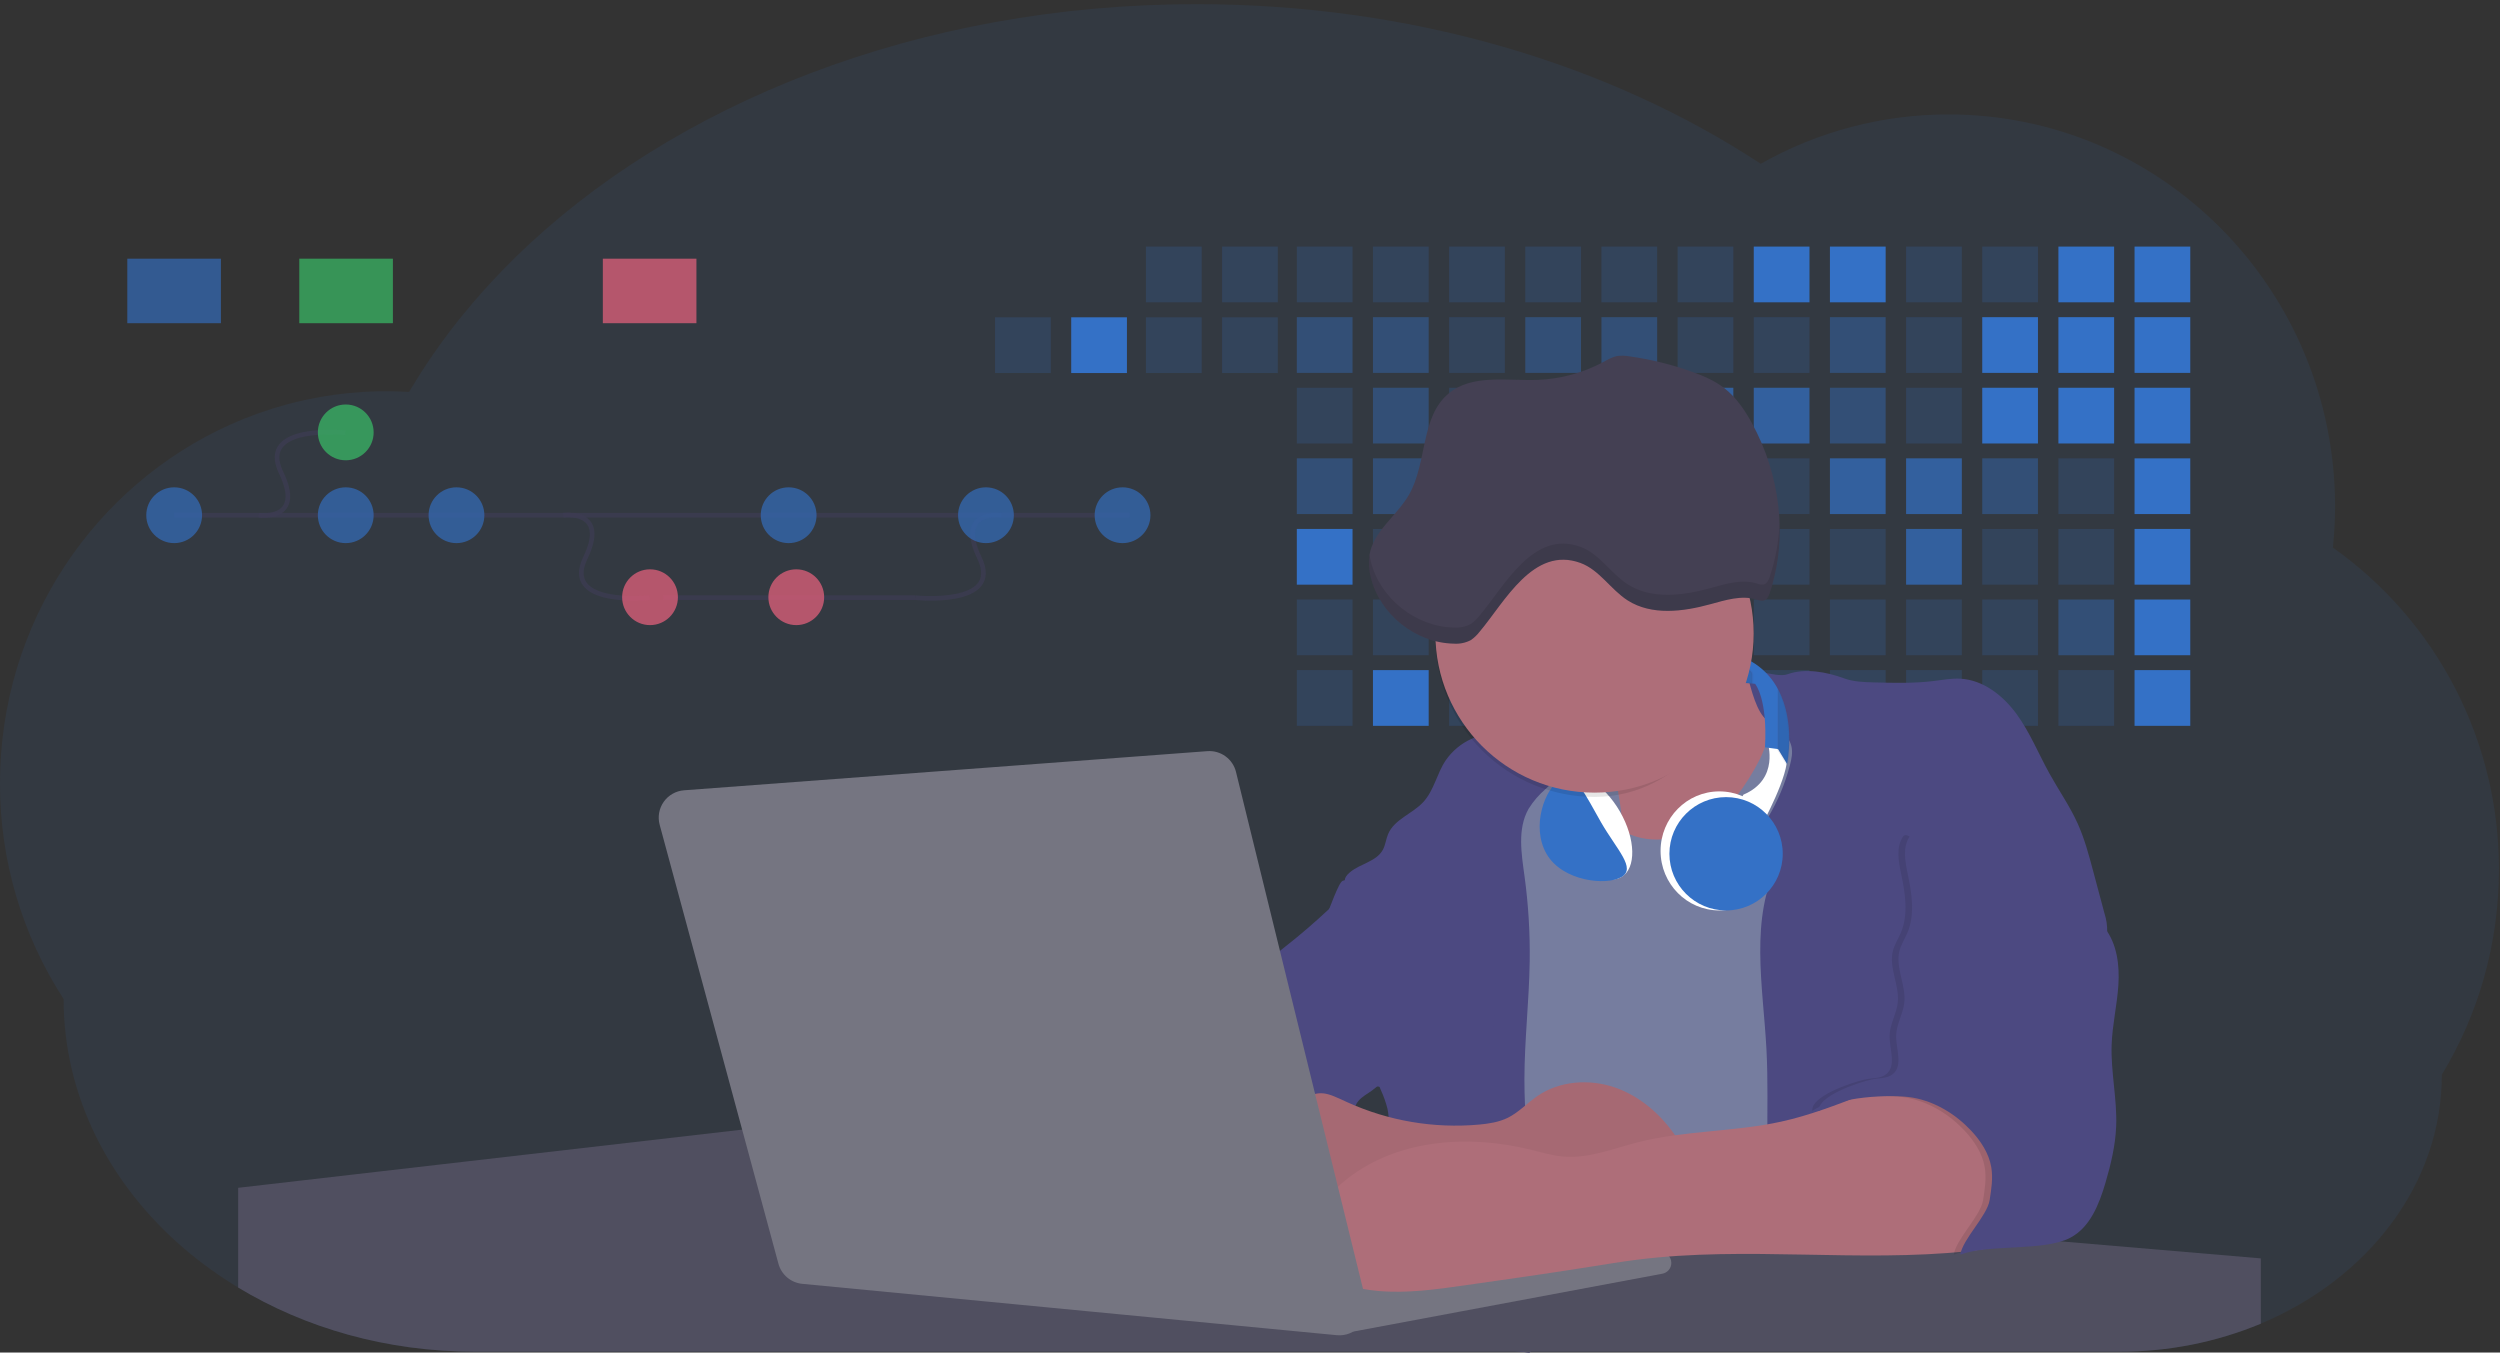 <svg width="573" height="310" viewBox="0 0 573 310" fill="none" xmlns="http://www.w3.org/2000/svg">
<rect x="0" y="0" width="573" height="310" fill="#333333" stroke="none"/>
<g clip-path="url(#clip0)">
<path opacity="0.1" d="M572.749 199.31C572.756 207.706 571.602 216.063 569.32 224.143C567.114 231.932 563.869 239.389 559.672 246.312C559.672 271.395 542.74 293.073 518.163 303.386C507.893 307.653 496.876 309.831 485.756 309.795H108.727C88.576 309.795 69.902 304.358 54.587 295.096C50.204 292.457 46.046 289.461 42.155 286.139C25.133 271.51 14.579 251.293 14.579 228.964C5.026 214.253 -0.04 197.08 0 179.539C0 142.811 21.724 111.23 52.844 97.287C56.977 95.436 61.247 93.91 65.616 92.721C67.161 92.3 68.724 91.923 70.302 91.589C74.511 90.693 78.779 90.108 83.074 89.837C84.626 89.74 86.186 89.685 87.755 89.672H88.616C90.348 89.672 92.066 89.732 93.773 89.832L94.334 88.881C95.021 87.733 95.725 86.596 96.446 85.471C97.748 83.422 99.113 81.403 100.542 79.413C102.037 77.314 103.597 75.248 105.223 73.215L105.638 72.715C106.56 71.567 107.501 70.432 108.462 69.31C111.466 65.809 114.637 62.413 117.975 59.122C154.077 23.736 210.636 0.956 274.219 0.956C323.694 0.956 368.918 14.749 403.558 37.539C416.681 30.112 431.506 26.215 446.584 26.229C495.518 26.229 535.2 66.466 535.2 116.101C535.193 119.242 535.026 122.38 534.7 125.504C546.495 133.854 556.11 144.918 562.732 157.763C569.354 170.609 572.79 184.858 572.749 199.31Z" fill="#3471C6"/>
<path opacity="0.2" d="M310 56.518H297.229V69.29H310V56.518Z" fill="#3471C6"/>
<g opacity="0.8">
<path opacity="0.8" d="M39.92 118.089H258.906" stroke="#3F3D56" stroke-width="1.051" stroke-miterlimit="10"/>
<path opacity="0.8" d="M59.374 118.086C59.374 118.086 69.846 119.54 64.422 108.304C58.999 97.069 79.137 99.195 79.137 99.195" stroke="#3F3D56" stroke-width="1.051" stroke-miterlimit="10"/>
<path opacity="0.8" d="M129.116 118.086C129.116 118.086 139.588 116.635 134.165 127.871C128.741 139.106 148.879 136.98 148.879 136.98" stroke="#3F3D56" stroke-width="1.051" stroke-miterlimit="10"/>
<path opacity="0.8" d="M229.536 118.086C229.536 118.086 219.061 116.635 224.488 127.871C229.915 139.106 209.773 136.98 209.773 136.98" stroke="#3F3D56" stroke-width="1.051" stroke-miterlimit="10"/>
<path opacity="0.8" d="M209.773 136.976H151.991" stroke="#3F3D56" stroke-width="1.051" stroke-miterlimit="10"/>
<path opacity="0.8" d="M39.919 124.483C43.45 124.483 46.313 121.621 46.313 118.09C46.313 114.558 43.45 111.696 39.919 111.696C36.388 111.696 33.525 114.558 33.525 118.09C33.525 121.621 36.388 124.483 39.919 124.483Z" fill="#3471C6"/>
<path opacity="0.8" d="M79.245 105.498C82.776 105.498 85.639 102.635 85.639 99.104C85.639 95.573 82.776 92.71 79.245 92.71C75.714 92.71 72.852 95.573 72.852 99.104C72.852 102.635 75.714 105.498 79.245 105.498Z" fill="#3ACC6C"/>
<path opacity="0.8" d="M79.245 124.483C82.776 124.483 85.639 121.621 85.639 118.09C85.639 114.558 82.776 111.696 79.245 111.696C75.714 111.696 72.852 114.558 72.852 118.09C72.852 121.621 75.714 124.483 79.245 124.483Z" fill="#3471C6"/>
<path opacity="0.8" d="M104.624 124.483C108.155 124.483 111.018 121.621 111.018 118.09C111.018 114.558 108.155 111.696 104.624 111.696C101.093 111.696 98.231 114.558 98.231 118.09C98.231 121.621 101.093 124.483 104.624 124.483Z" fill="#3471C6"/>
<path opacity="0.8" d="M148.985 143.276C152.516 143.276 155.378 140.413 155.378 136.882C155.378 133.351 152.516 130.488 148.985 130.488C145.453 130.488 142.591 133.351 142.591 136.882C142.591 140.413 145.453 143.276 148.985 143.276Z" fill="#FF6584"/>
<path opacity="0.8" d="M182.505 143.276C186.036 143.276 188.899 140.413 188.899 136.882C188.899 133.351 186.036 130.488 182.505 130.488C178.974 130.488 176.111 133.351 176.111 136.882C176.111 140.413 178.974 143.276 182.505 143.276Z" fill="#FF6584"/>
<path opacity="0.8" d="M180.758 124.483C184.289 124.483 187.152 121.621 187.152 118.09C187.152 114.558 184.289 111.696 180.758 111.696C177.227 111.696 174.364 114.558 174.364 118.09C174.364 121.621 177.227 124.483 180.758 124.483Z" fill="#3471C6"/>
<path opacity="0.8" d="M257.287 124.483C260.819 124.483 263.681 121.621 263.681 118.09C263.681 114.558 260.819 111.696 257.287 111.696C253.756 111.696 250.894 114.558 250.894 118.09C250.894 121.621 253.756 124.483 257.287 124.483Z" fill="#3471C6"/>
<path opacity="0.8" d="M225.981 124.483C229.512 124.483 232.374 121.621 232.374 118.09C232.374 114.558 229.512 111.696 225.981 111.696C222.45 111.696 219.587 114.558 219.587 118.09C219.587 121.621 222.45 124.483 225.981 124.483Z" fill="#3471C6"/>
<path opacity="0.8" d="M50.629 59.291H29.178V74.076H50.629V59.291Z" fill="#3471C6"/>
<path opacity="0.8" d="M90.05 59.291H68.599V74.076H90.05V59.291Z" fill="#3ACC6C"/>
<path opacity="0.8" d="M159.622 59.291H138.17V74.076H159.622V59.291Z" fill="#FF6584"/>
</g>
<path opacity="0.2" d="M327.453 56.518H314.682V69.29H327.453V56.518Z" fill="#3471C6"/>
<path opacity="0.2" d="M275.419 56.518H262.647V69.29H275.419V56.518Z" fill="#3471C6"/>
<path opacity="0.2" d="M292.872 56.518H280.101V69.29H292.872V56.518Z" fill="#3471C6"/>
<path opacity="0.2" d="M275.419 72.728H262.647V85.5H275.419V72.728Z" fill="#3471C6"/>
<path opacity="0.2" d="M292.872 72.728H280.101V85.5H292.872V72.728Z" fill="#3471C6"/>
<path opacity="0.2" d="M240.838 72.728H228.066V85.5H240.838V72.728Z" fill="#3471C6"/>
<path d="M258.291 72.728H245.52V85.5H258.291V72.728Z" fill="#3471C6"/>
<path opacity="0.2" d="M344.911 56.518H332.14V69.29H344.911V56.518Z" fill="#3471C6"/>
<path opacity="0.2" d="M362.369 56.518H349.598V69.29H362.369V56.518Z" fill="#3471C6"/>
<path opacity="0.2" d="M379.822 56.518H367.051V69.29H379.822V56.518Z" fill="#3471C6"/>
<path opacity="0.2" d="M397.28 56.518H384.508V69.29H397.28V56.518Z" fill="#3471C6"/>
<path d="M414.733 56.518H401.961V69.29H414.733V56.518Z" fill="#3471C6"/>
<path d="M432.191 56.518H419.419V69.29H432.191V56.518Z" fill="#3471C6"/>
<path opacity="0.2" d="M449.648 56.518H436.876V69.29H449.648V56.518Z" fill="#3471C6"/>
<path opacity="0.2" d="M467.101 56.518H454.329V69.29H467.101V56.518Z" fill="#3471C6"/>
<path d="M484.559 56.518H471.787V69.29H484.559V56.518Z" fill="#3471C6"/>
<path d="M502.012 56.518H489.24V69.29H502.012V56.518Z" fill="#3471C6"/>
<path opacity="0.4" d="M310 72.694H297.229V85.466H310V72.694Z" fill="#3471C6"/>
<path opacity="0.4" d="M327.453 72.694H314.682V85.466H327.453V72.694Z" fill="#3471C6"/>
<path opacity="0.2" d="M344.911 72.694H332.14V85.466H344.911V72.694Z" fill="#3471C6"/>
<path opacity="0.4" d="M362.369 72.694H349.598V85.466H362.369V72.694Z" fill="#3471C6"/>
<path opacity="0.4" d="M379.822 72.694H367.051V85.466H379.822V72.694Z" fill="#3471C6"/>
<path opacity="0.2" d="M397.28 72.694H384.508V85.466H397.28V72.694Z" fill="#3471C6"/>
<path opacity="0.2" d="M414.733 72.694H401.961V85.466H414.733V72.694Z" fill="#3471C6"/>
<path opacity="0.4" d="M432.191 72.694H419.419V85.466H432.191V72.694Z" fill="#3471C6"/>
<path opacity="0.2" d="M449.648 72.694H436.876V85.466H449.648V72.694Z" fill="#3471C6"/>
<path d="M467.101 72.694H454.329V85.466H467.101V72.694Z" fill="#3471C6"/>
<path d="M484.559 72.694H471.787V85.466H484.559V72.694Z" fill="#3471C6"/>
<path d="M502.012 72.694H489.24V85.466H502.012V72.694Z" fill="#3471C6"/>
<path opacity="0.2" d="M310 88.876H297.229V101.647H310V88.876Z" fill="#3471C6"/>
<path opacity="0.4" d="M327.453 88.876H314.682V101.647H327.453V88.876Z" fill="#3471C6"/>
<path opacity="0.2" d="M344.911 88.876H332.14V101.647H344.911V88.876Z" fill="#3471C6"/>
<path d="M362.369 88.876H349.598V101.647H362.369V88.876Z" fill="#3471C6"/>
<path opacity="0.2" d="M379.822 88.876H367.051V101.647H379.822V88.876Z" fill="#3471C6"/>
<path opacity="0.7" d="M397.28 88.876H384.508V101.647H397.28V88.876Z" fill="#3471C6"/>
<path opacity="0.7" d="M414.733 88.876H401.961V101.647H414.733V88.876Z" fill="#3471C6"/>
<path opacity="0.4" d="M432.191 88.876H419.419V101.647H432.191V88.876Z" fill="#3471C6"/>
<path opacity="0.2" d="M449.648 88.876H436.876V101.647H449.648V88.876Z" fill="#3471C6"/>
<path d="M467.101 88.876H454.329V101.647H467.101V88.876Z" fill="#3471C6"/>
<path d="M484.559 88.876H471.787V101.647H484.559V88.876Z" fill="#3471C6"/>
<path d="M502.012 88.876H489.24V101.647H502.012V88.876Z" fill="#3471C6"/>
<path opacity="0.4" d="M310 105.052H297.229V117.823H310V105.052Z" fill="#3471C6"/>
<path opacity="0.4" d="M327.453 105.052H314.682V117.823H327.453V105.052Z" fill="#3471C6"/>
<path opacity="0.4" d="M344.911 105.052H332.14V117.823H344.911V105.052Z" fill="#3471C6"/>
<path opacity="0.2" d="M362.369 105.052H349.598V117.823H362.369V105.052Z" fill="#3471C6"/>
<path opacity="0.2" d="M379.822 105.052H367.051V117.823H379.822V105.052Z" fill="#3471C6"/>
<path opacity="0.2" d="M397.28 105.052H384.508V117.823H397.28V105.052Z" fill="#3471C6"/>
<path opacity="0.2" d="M414.733 105.052H401.961V117.823H414.733V105.052Z" fill="#3471C6"/>
<path opacity="0.7" d="M432.191 105.052H419.419V117.823H432.191V105.052Z" fill="#3471C6"/>
<path opacity="0.7" d="M449.648 105.052H436.876V117.823H449.648V105.052Z" fill="#3471C6"/>
<path opacity="0.4" d="M467.101 105.052H454.329V117.823H467.101V105.052Z" fill="#3471C6"/>
<path opacity="0.2" d="M484.559 105.052H471.787V117.823H484.559V105.052Z" fill="#3471C6"/>
<path d="M502.012 105.052H489.24V117.823H502.012V105.052Z" fill="#3471C6"/>
<path d="M310 121.233H297.229V134.005H310V121.233Z" fill="#3471C6"/>
<path opacity="0.2" d="M327.453 121.233H314.682V134.005H327.453V121.233Z" fill="#3471C6"/>
<path d="M344.911 121.233H332.14V134.005H344.911V121.233Z" fill="#3471C6"/>
<path opacity="0.2" d="M362.369 121.233H349.598V134.005H362.369V121.233Z" fill="#3471C6"/>
<path opacity="0.2" d="M379.822 121.233H367.051V134.005H379.822V121.233Z" fill="#3471C6"/>
<path opacity="0.2" d="M397.28 121.233H384.508V134.005H397.28V121.233Z" fill="#3471C6"/>
<path opacity="0.2" d="M414.733 121.233H401.961V134.005H414.733V121.233Z" fill="#3471C6"/>
<path opacity="0.2" d="M432.191 121.233H419.419V134.005H432.191V121.233Z" fill="#3471C6"/>
<path opacity="0.7" d="M449.648 121.233H436.876V134.005H449.648V121.233Z" fill="#3471C6"/>
<path opacity="0.2" d="M467.101 121.233H454.329V134.005H467.101V121.233Z" fill="#3471C6"/>
<path opacity="0.2" d="M484.559 121.233H471.787V134.005H484.559V121.233Z" fill="#3471C6"/>
<path d="M502.012 121.233H489.24V134.005H502.012V121.233Z" fill="#3471C6"/>
<path opacity="0.2" d="M310 137.409H297.229V150.181H310V137.409Z" fill="#3471C6"/>
<path opacity="0.2" d="M327.453 137.409H314.682V150.181H327.453V137.409Z" fill="#3471C6"/>
<path opacity="0.2" d="M344.911 137.409H332.14V150.181H344.911V137.409Z" fill="#3471C6"/>
<path opacity="0.2" d="M362.369 137.409H349.598V150.181H362.369V137.409Z" fill="#3471C6"/>
<path opacity="0.2" d="M379.822 137.409H367.051V150.181H379.822V137.409Z" fill="#3471C6"/>
<path opacity="0.2" d="M397.28 137.409H384.508V150.181H397.28V137.409Z" fill="#3471C6"/>
<path opacity="0.2" d="M414.733 137.409H401.961V150.181H414.733V137.409Z" fill="#3471C6"/>
<path opacity="0.2" d="M432.191 137.409H419.419V150.181H432.191V137.409Z" fill="#3471C6"/>
<path opacity="0.2" d="M449.648 137.409H436.876V150.181H449.648V137.409Z" fill="#3471C6"/>
<path opacity="0.2" d="M467.101 137.409H454.329V150.181H467.101V137.409Z" fill="#3471C6"/>
<path opacity="0.4" d="M484.559 137.409H471.787V150.181H484.559V137.409Z" fill="#3471C6"/>
<path d="M502.012 137.409H489.24V150.181H502.012V137.409Z" fill="#3471C6"/>
<path opacity="0.2" d="M310 153.59H297.229V166.362H310V153.59Z" fill="#3471C6"/>
<path d="M327.453 153.59H314.682V166.362H327.453V153.59Z" fill="#3471C6"/>
<path opacity="0.2" d="M344.911 153.59H332.14V166.362H344.911V153.59Z" fill="#3471C6"/>
<path opacity="0.2" d="M362.369 153.59H349.598V166.362H362.369V153.59Z" fill="#3471C6"/>
<path opacity="0.2" d="M379.822 153.59H367.051V166.362H379.822V153.59Z" fill="#3471C6"/>
<path opacity="0.2" d="M397.28 153.59H384.508V166.362H397.28V153.59Z" fill="#3471C6"/>
<path opacity="0.2" d="M414.733 153.59H401.961V166.362H414.733V153.59Z" fill="#3471C6"/>
<path opacity="0.2" d="M432.191 153.59H419.419V166.362H432.191V153.59Z" fill="#3471C6"/>
<path opacity="0.2" d="M449.648 153.59H436.876V166.362H449.648V153.59Z" fill="#3471C6"/>
<path opacity="0.2" d="M467.101 153.59H454.329V166.362H467.101V153.59Z" fill="#3471C6"/>
<path opacity="0.2" d="M484.559 153.59H471.787V166.362H484.559V153.59Z" fill="#3471C6"/>
<path d="M502.012 153.59H489.24V166.362H502.012V153.59Z" fill="#3471C6"/>
<path d="M367.741 200.577C377.383 200.577 385.199 192.761 385.199 183.119C385.199 173.477 377.383 165.661 367.741 165.661C358.099 165.661 350.283 173.477 350.283 183.119C350.283 192.761 358.099 200.577 367.741 200.577Z" fill="#767D9F"/>
<path d="M366.835 160.91C368.577 168.513 370.056 176.173 371.271 183.89C371.636 186.183 371.962 188.601 371.131 190.769C370.435 192.576 369.018 193.988 367.906 195.57C366.795 197.152 365.954 199.18 366.63 200.992C367.306 202.805 369.278 203.796 371.161 204.307C376.548 205.759 382.29 204.702 387.652 203.13C390.08 202.505 392.408 201.541 394.566 200.266C396.839 198.825 398.702 196.822 400.414 194.759C408.229 185.282 413.346 173.907 418.162 162.602C415.067 162.884 411.95 162.425 409.068 161.264C406.185 160.102 403.62 158.272 401.585 155.923C399.613 153.605 398.166 150.376 399.277 147.542C396.018 149.33 392.148 149.45 388.638 150.672C386.462 151.503 384.367 152.534 382.38 153.751C379.984 155.136 377.601 156.548 375.231 157.986C372.522 159.618 369.984 161.07 366.835 160.91Z" fill="#AE6E79"/>
<path d="M403.348 174.017C400.289 179.97 396.309 185.692 390.626 189.237C384.944 192.781 377.294 193.743 371.601 190.238C368.798 188.526 366.675 185.922 364.227 183.73C361.779 181.537 358.72 179.659 355.43 179.945C351.806 180.26 348.967 183.089 346.539 185.797C342.854 189.913 339.294 194.203 336.686 199.075C331.679 208.437 330.493 219.381 330.713 229.995C330.933 240.609 332.47 251.168 332.505 261.782C332.555 274.839 330.342 287.791 328.104 300.653C348.681 298.119 369.283 303.656 389.905 305.754C403.103 307.111 416.4 307.081 429.667 307.046C432 307.046 434.484 306.986 436.426 305.694C437.614 304.828 438.574 303.687 439.225 302.37C441.057 298.99 441.793 295.135 442.304 291.325C443.601 281.703 443.641 271.96 443.676 262.247C443.766 238.717 443.851 215.101 440.862 191.755C440.126 186.013 439.185 180.24 436.982 174.868C434.779 169.496 431.184 164.555 426.158 161.676C422.929 159.823 415.444 156.599 411.639 158.467C407.368 160.549 405.396 170.032 403.348 174.017Z" fill="#767D9F"/>
<path d="M404.869 240.464C404.093 225.945 400.934 210.45 407.657 197.563C409.31 194.399 403.382 190.449 405.214 187.385C407.45 183.649 409.146 179.615 410.251 175.404C410.631 173.957 410.937 172.425 410.576 170.973C409.91 168.325 407.292 166.748 405.069 165.135C402.616 163.353 401.354 157.921 400.563 154.982C399.772 152.043 406.856 155.583 409.705 154.537C413.66 153.09 418.687 154.001 422.632 155.468C424.835 156.279 427.228 156.349 429.576 156.409C434.137 156.529 438.713 156.644 443.239 156.084C445.272 155.828 447.309 155.443 449.352 155.558C454.564 155.853 459.095 159.418 462.179 163.633C465.263 167.849 467.225 172.76 469.754 177.326C471.861 181.131 474.375 184.726 476.172 188.686C477.764 192.191 478.77 195.956 479.767 199.701L482.335 209.308C482.784 210.683 482.998 212.123 482.966 213.569C482.836 215.106 482.155 216.538 481.464 217.904C478.851 222.97 475.719 227.751 472.117 232.168C466.715 238.792 460.156 244.765 456.947 252.695C455.695 255.784 454.999 259.068 454.364 262.343C451.8 275.438 449.978 288.668 448.906 301.969C443.056 299.262 436.924 297.212 430.622 295.856C427.481 295.184 424.306 294.683 421.11 294.354C418.311 294.064 414.702 294.615 412.038 293.854C407.582 292.587 407.092 285.052 406.416 281.107C405.334 274.824 405.119 268.431 405.079 262.082C405.029 254.863 405.254 247.658 404.869 240.464Z" fill="#4C4981"/>
<path d="M307.016 213.313C309.124 225.329 311.447 237.38 316.028 248.67C315.913 248.78 315.797 248.88 315.682 248.98C315.277 249.325 314.856 249.651 314.416 249.981C313.389 250.702 312.263 251.313 311.412 252.254C311.089 252.614 310.835 253.03 310.661 253.481C310.503 253.833 310.422 254.214 310.422 254.6C310.422 254.985 310.503 255.367 310.661 255.719C308.273 256.775 305.499 256.45 302.82 256.35C300.512 256.264 298.274 256.35 296.422 257.616C293.849 259.389 293.073 262.793 292.657 265.887C292.504 267.015 292.372 268.145 292.262 269.277C292.155 270.328 292.068 271.383 292.001 272.441C291.774 275.941 291.743 279.451 291.906 282.954C291.933 283.595 291.968 284.236 292.011 284.877C283.831 284.682 276.376 280.416 269.322 276.271C267.71 275.324 266.047 274.328 265.001 272.766C264.037 271.232 263.629 269.413 263.844 267.614C263.844 267.359 263.889 267.114 263.925 266.853C264.149 265.368 264.533 263.911 265.071 262.508C267.278 256.532 270.531 250.997 274.679 246.161C276.471 244.069 278.489 242.021 279.325 239.392C279.69 238.246 279.825 237.029 280.196 235.888C281.858 230.941 287.856 228.603 289.909 223.802C290.409 222.656 290.64 221.399 291.26 220.297C291.819 219.382 292.54 218.576 293.388 217.919C293.754 217.614 294.134 217.319 294.51 217.023C298.028 214.266 301.417 211.354 304.678 208.287C305.285 207.716 305.886 207.139 306.48 206.554C306.401 208.82 306.581 211.088 307.016 213.313Z" fill="#4C4981"/>
<path d="M357.468 177.777C356.747 178.538 355.966 179.254 355.2 179.965L354.994 180.15L354.183 180.901C352.711 182.171 351.437 183.655 350.403 185.302L350.318 185.442C347.765 190.013 348.711 195.64 349.422 200.832C350.304 207.302 350.7 213.829 350.609 220.358C350.478 229.369 349.417 238.321 349.397 247.323C349.397 249.366 349.442 251.403 349.532 253.446C349.677 256.765 349.928 260.08 350.228 263.394C350.553 267.029 350.944 270.658 351.309 274.288C351.6 277.097 351.875 279.9 352.105 282.704C352.221 284.156 352.331 285.603 352.421 287.055C352.526 288.757 352.611 290.464 352.661 292.166C352.696 293.248 352.716 294.324 352.716 295.406C352.716 296.022 352.716 296.632 352.716 297.243C352.716 298.415 352.685 299.583 352.621 300.748C352.554 302.246 352.453 303.748 352.316 305.254C352.161 306.891 351.885 308.678 350.734 309.83C350.664 309.9 350.588 309.965 350.513 310.03L348.891 309.83C337.709 308.491 326.42 308.29 315.197 309.229C315.443 307.537 315.668 305.849 315.888 304.152C315.988 303.351 316.088 302.545 316.183 301.739C316.294 300.818 316.399 299.897 316.499 298.975C316.614 297.974 316.719 296.973 316.819 295.971C317.08 293.391 317.308 290.81 317.505 288.226C317.796 284.458 318.016 280.683 318.166 276.902C318.24 275.096 318.296 273.288 318.336 271.479C318.393 269.237 318.42 266.992 318.416 264.746C318.416 262.563 318.398 260.377 318.361 258.187C318.361 257.466 318.331 256.745 318.271 256.029C318.228 255.385 318.139 254.744 318.006 254.112C317.634 252.654 317.131 251.233 316.504 249.866C316.394 249.606 316.289 249.366 316.183 249.09C316.123 248.955 316.068 248.815 316.013 248.68C318.897 246.111 320.95 242.672 322.922 239.287C326.122 233.835 329.396 228.143 329.931 221.845C330.467 215.546 327.338 208.472 321.32 206.55C319.683 206.049 317.951 205.909 316.264 205.613C314.672 205.333 311.352 204.697 309.51 203.556C308.508 204.584 307.507 205.593 306.506 206.585C306.567 205.072 306.936 203.588 307.592 202.224L308.303 202.259C308.245 202.099 308.218 201.929 308.223 201.758C308.223 201.223 308.594 200.617 309.385 199.946C311.743 197.943 315.453 197.498 316.939 194.789C317.56 193.663 317.665 192.321 318.166 191.139C319.603 187.77 323.728 186.528 326.212 183.835C328.695 181.141 329.316 177.326 331.323 174.322C332.823 172.129 334.903 170.395 337.331 169.316C337.531 169.221 337.737 169.126 337.942 169.04C342.097 167.263 347.034 166.858 351.339 166.868C353.012 166.868 357.347 166.918 359.47 167.764C359.814 167.887 360.13 168.079 360.396 168.33C362.659 170.793 359.14 175.995 357.468 177.777Z" fill="#4C4981"/>
<path d="M307.763 201.873C311.631 200.709 315.691 200.325 319.708 200.744C323.725 201.162 327.619 202.375 331.164 204.312C334.768 206.314 338.003 209.108 339.985 212.713C342.964 218.12 342.834 224.638 342.624 230.811C342.519 233.9 342.383 237.1 341.022 239.873C339.445 243.082 336.471 245.285 333.437 247.088C331.536 248.3 329.454 249.201 327.269 249.756C323.904 250.487 320.41 249.866 317.02 249.255C313.335 248.575 309.38 247.753 306.822 245.01C305.32 243.418 304.499 241.35 303.688 239.327C302.523 236.407 301.355 233.49 300.183 230.576C298.156 225.514 297.47 221.304 300.148 216.372C301.365 214.124 302.852 212.022 304.053 209.759C304.654 208.607 306.807 202.169 307.763 201.873Z" fill="#4C4981"/>
<path d="M518.177 288.422V303.391C507.907 307.658 496.891 309.836 485.77 309.8H350.748C350.678 309.87 350.603 309.935 350.528 310L348.906 309.8H108.727C88.575 309.8 69.901 304.363 54.586 295.1V272.246L170.097 258.913H170.187L237.455 264.611L254.863 266.113L263.905 266.879L282.619 268.466L292.247 269.282L306.265 270.473L308.238 270.638L318.341 271.495L332.049 272.621L351.324 274.253L383.456 276.982L406.061 278.899L443.179 282.048L450.238 282.644L450.999 282.709L451.66 282.764L460.983 283.555L471.216 284.426L472.402 284.527L518.177 288.422Z" fill="#504F60"/>
<path d="M382.501 287.871L237.741 263.164L232.129 291.546L298.486 299.491L318.917 302.049L375.121 290.98L382.501 287.871Z" fill="#757581"/>
<path d="M307.567 300.627L380.092 286.995C380.455 286.925 380.829 286.937 381.187 287.029C381.544 287.121 381.877 287.291 382.162 287.527C382.446 287.763 382.674 288.059 382.831 288.394C382.987 288.728 383.068 289.093 383.066 289.463C383.068 290.049 382.864 290.617 382.489 291.068C382.115 291.519 381.595 291.824 381.018 291.931L310.191 305.193L307.567 300.627Z" fill="#757581"/>
<path d="M339.029 257.756C341.287 257.546 343.575 257.191 345.607 256.189C348.111 254.943 350.058 252.795 352.376 251.213C357.473 247.708 364.292 247.238 370.134 249.25C375.977 251.263 380.854 255.574 384.268 260.72C386.536 264.15 388.238 268.526 386.636 272.31C386.086 273.467 385.393 274.551 384.573 275.535L380.398 280.992C379.605 282.139 378.65 283.166 377.564 284.041C376.002 285.177 374.06 285.643 372.147 285.923C367.065 286.664 361.894 286.244 356.772 286.584C347.975 287.17 339.384 290.004 330.568 289.908C325.501 289.853 320.5 288.832 315.548 287.811L293.634 283.305C289.819 282.524 285.509 281.382 283.711 277.923C282.905 276.366 282.755 274.563 282.66 272.811C282.4 267.985 282.66 262.618 286.004 259.138C289.149 255.874 294.12 254.843 297.875 252.429C302.471 249.471 303.988 250.427 308.834 252.65C318.289 256.932 328.692 258.691 339.029 257.756Z" fill="#AE6E79"/>
<path opacity="0.05" d="M339.029 257.756C341.287 257.546 343.575 257.191 345.607 256.189C348.111 254.943 350.058 252.795 352.376 251.213C357.473 247.708 364.292 247.238 370.134 249.25C375.977 251.263 380.854 255.574 384.268 260.72C386.536 264.15 388.238 268.526 386.636 272.31C386.086 273.467 385.393 274.551 384.573 275.535L380.398 280.992C379.605 282.139 378.65 283.166 377.564 284.041C376.002 285.177 374.06 285.643 372.147 285.923C367.065 286.664 361.894 286.244 356.772 286.584C347.975 287.17 339.384 290.004 330.568 289.908C325.501 289.853 320.5 288.832 315.548 287.811L293.634 283.305C289.819 282.524 285.509 281.382 283.711 277.923C282.905 276.366 282.755 274.563 282.66 272.811C282.4 267.985 282.66 262.618 286.004 259.138C289.149 255.874 294.12 254.843 297.875 252.429C302.471 249.471 303.988 250.427 308.834 252.65C318.289 256.932 328.692 258.691 339.029 257.756Z" fill="black"/>
<path d="M427.029 250.892C420.881 253.27 414.698 255.659 408.259 257.075C397.465 259.454 386.17 259.078 375.461 261.797C369.804 263.238 364.182 265.562 358.369 265.091C355.771 264.881 353.262 264.09 350.734 263.489C336.531 259.984 320.384 261.121 308.849 270.133C304.904 273.212 301.675 277.052 298.746 281.147C298.119 282.031 297.696 283.044 297.506 284.111C297.316 285.178 297.364 286.274 297.646 287.321C297.929 288.367 298.439 289.339 299.141 290.165C299.843 290.991 300.718 291.653 301.705 292.101C306.191 294.164 310.996 295.446 315.914 295.891C322.487 296.472 329.091 295.541 335.629 294.61C345.332 293.233 355.04 291.851 364.717 290.304C368.192 289.748 371.667 289.172 375.161 288.732C400.309 285.553 425.912 289.418 451.125 286.764C453.674 286.494 456.267 286.143 458.585 285.057C464.453 282.303 467.357 275.044 466.145 268.666C464.934 262.287 460.257 256.985 454.63 253.731C449.914 250.992 444.827 249.886 439.575 248.725C434.699 247.588 431.725 249.09 427.029 250.892Z" fill="#AE6E79"/>
<path opacity="0.1" d="M480.964 212.763C483.738 216.397 484.328 221.274 484.028 225.825C483.728 230.376 482.646 234.876 482.486 239.447C482.266 245.716 483.778 251.964 483.522 258.212C483.342 262.583 482.306 266.868 481.079 271.064C479.632 276.015 477.54 281.337 472.969 283.715C466.901 286.874 454.174 285.097 447.791 287.57C448.371 283.951 453.939 278.709 454.519 275.089C454.92 272.586 455.326 270.012 454.895 267.504C454.344 264.305 452.467 261.466 450.239 259.103C446.694 255.343 442.068 252.515 436.987 251.593C431.905 250.672 419.464 251.428 415.398 254.637C414.898 251.323 424.21 248.129 427.484 247.413C429.116 247.047 430.989 247.253 432.295 246.216C434.799 244.254 432.981 240.344 433.101 237.205C433.197 234.701 434.659 232.408 434.954 229.905C435.455 225.9 432.841 221.819 433.867 217.889C434.248 216.437 435.094 215.161 435.68 213.779C437.462 209.548 436.681 204.722 435.73 200.226C435.139 197.402 434.563 194.218 436.135 191.81C437.592 189.562 441.728 197.568 444.376 197.197C453.123 195.971 461.038 189.487 468.102 194.794C471.702 197.498 472.173 200.301 473.609 204.161C475.006 207.836 478.626 209.719 480.964 212.763Z" fill="black"/>
<path d="M482.466 212.763C485.24 216.397 485.83 221.274 485.53 225.825C485.23 230.376 484.148 234.876 483.988 239.447C483.768 245.716 485.28 251.964 485.024 258.212C484.844 262.583 483.808 266.868 482.581 271.064C481.134 276.015 479.042 281.337 474.471 283.715C468.403 286.874 455.676 285.097 449.293 287.57C449.873 283.951 455.441 278.709 456.021 275.089C456.422 272.586 456.827 270.012 456.397 267.504C455.846 264.305 453.969 261.466 451.741 259.103C448.196 255.343 443.57 252.515 438.489 251.593C433.407 250.672 420.966 251.428 416.9 254.637C416.4 251.323 425.712 248.129 428.986 247.413C430.618 247.047 432.491 247.253 433.797 246.216C436.301 244.254 434.483 240.344 434.603 237.205C434.699 234.701 436.16 232.408 436.456 229.905C436.957 225.9 434.343 221.819 435.369 217.889C435.75 216.437 436.596 215.161 437.182 213.779C438.964 209.548 438.183 204.722 437.232 200.226C436.641 197.402 436.065 194.218 437.637 191.81C439.094 189.562 441.943 188.711 444.592 188.336C453.459 187.136 462.444 189.454 469.624 194.794C473.224 197.498 473.695 200.301 475.131 204.161C476.508 207.836 480.128 209.719 482.466 212.763Z" fill="#4C4981"/>
<path d="M151.197 189.042L178.418 289.643C178.752 290.876 179.453 291.977 180.429 292.801C181.405 293.625 182.609 294.132 183.88 294.254L306.4 306.025C307.399 306.121 308.406 305.976 309.337 305.604C310.268 305.231 311.097 304.64 311.753 303.881C312.409 303.122 312.873 302.217 313.107 301.241C313.342 300.266 313.339 299.249 313.099 298.274L283.29 176.926C282.935 175.483 282.081 174.213 280.878 173.342C279.675 172.47 278.202 172.053 276.721 172.165L156.769 181.136C155.848 181.208 154.955 181.482 154.152 181.938C153.349 182.395 152.656 183.023 152.124 183.778C151.592 184.534 151.233 185.397 151.073 186.306C150.912 187.216 150.955 188.15 151.197 189.042Z" fill="#757581"/>
<path d="M394.07 208.672C401.508 208.672 407.538 202.564 407.538 195.029C407.538 187.495 401.508 181.386 394.07 181.386C386.632 181.386 380.603 187.495 380.603 195.029C380.603 202.564 386.632 208.672 394.07 208.672Z" fill="white"/>
<path d="M405.13 170.142C405.13 170.142 407.969 178.583 399.593 182.133L398.521 184.005L403.768 189.182C403.768 189.182 410.237 177.381 409.536 173.191C409.536 173.191 408.535 168.935 405.13 170.142Z" fill="white"/>
<path d="M395.617 208.672C402.789 208.672 408.604 202.858 408.604 195.685C408.604 188.513 402.789 182.698 395.617 182.698C388.444 182.698 382.63 188.513 382.63 195.685C382.63 202.858 388.444 208.672 395.617 208.672Z" fill="#3471C6"/>
<path d="M409.6 175.108L407.537 171.704L404.533 171.278C405.174 160.069 402.265 156.729 402.265 156.729L401.589 156.664L398.646 156.379L393.108 150.631V148.999C400.889 149.925 405.189 153.62 407.512 157.951C411.618 165.551 409.6 175.108 409.6 175.108Z" fill="#3471C6"/>
<path opacity="0.1" d="M401.615 154.602V156.664L398.671 156.379L393.134 150.631C393.134 150.631 401.7 152.549 401.615 154.602Z" fill="black" stroke="#4C4981" stroke-width="0.501" stroke-miterlimit="10"/>
<path opacity="0.1" d="M409.601 175.108L407.538 171.704V157.971C411.618 165.551 409.601 175.108 409.601 175.108Z" fill="black" stroke="#4C4981" stroke-width="0.501" stroke-miterlimit="10"/>
<path d="M371.618 201.024C375.074 199.029 374.925 192.302 371.286 186C367.648 179.697 361.897 176.205 358.441 178.2C354.986 180.195 355.134 186.922 358.773 193.224C362.412 199.527 368.163 203.019 371.618 201.024Z" fill="white"/>
<path d="M366.979 188.511C370.619 194.814 375.085 199.024 371.631 201.027C368.176 203.03 358.113 202.028 354.473 195.72C350.833 189.412 354.138 180.7 357.592 178.698C361.047 176.695 363.335 182.192 366.979 188.511Z" fill="#3471C6"/>
<path opacity="0.1" d="M399.387 143.101C399.387 163.243 385.604 182.653 365.463 182.653C355.79 182.653 346.513 178.811 339.673 171.971C332.833 165.131 328.99 155.854 328.99 146.18C328.99 136.507 332.833 127.23 339.673 120.39C346.513 113.55 355.79 109.708 365.463 109.708C385.604 109.728 399.387 122.955 399.387 143.101Z" fill="black"/>
<path d="M365.463 181.672C385.606 181.672 401.936 165.343 401.936 145.199C401.936 125.056 385.606 108.727 365.463 108.727C345.32 108.727 328.99 125.056 328.99 145.199C328.99 165.343 345.32 181.672 365.463 181.672Z" fill="#AE6E79"/>
<path d="M362.259 129.038C366.599 130.635 369.168 135.121 373.063 137.619C378.57 141.124 385.74 140.218 392.028 138.485C395.532 137.529 399.197 136.363 402.647 137.424C403.154 137.649 403.714 137.728 404.264 137.654C405.015 137.439 405.385 136.608 405.631 135.867C409.896 123.15 407.979 108.747 401.54 96.981C399.878 93.947 397.885 91.013 395.142 88.906C392.979 87.249 390.436 86.162 387.872 85.236C383.188 83.553 378.343 82.357 373.413 81.666C372.543 81.508 371.654 81.479 370.775 81.581C369.568 81.776 368.487 82.427 367.411 83.008C362.8 85.479 357.688 86.868 352.461 87.068C345.452 87.334 337.441 85.681 332.039 90.177C325.531 95.569 327.153 106.088 322.932 113.408C320.139 118.249 314.752 121.764 313.865 127.276C313.635 128.961 313.742 130.675 314.181 132.317C316.244 140.799 324.454 147.367 333.206 147.522C334.55 147.625 335.896 147.349 337.091 146.726C337.874 146.192 338.566 145.534 339.139 144.779C344.871 137.99 351.43 125.053 362.259 129.038Z" fill="#444053"/>
<path opacity="0.1" d="M405.631 132.177C405.386 132.918 405.015 133.749 404.264 133.964C403.714 134.039 403.154 133.959 402.647 133.734C399.197 132.673 395.513 133.839 392.033 134.796C385.74 136.528 378.555 137.454 373.068 133.929C369.168 131.426 366.605 126.92 362.259 125.348C351.43 121.343 344.871 134.3 339.124 141.089C338.551 141.844 337.859 142.502 337.076 143.036C335.881 143.659 334.535 143.935 333.191 143.832C324.47 143.677 316.254 137.109 314.166 128.627C314.051 128.127 313.951 127.626 313.876 127.126C313.876 127.171 313.876 127.211 313.851 127.256C313.62 128.94 313.727 130.654 314.166 132.297C316.229 140.778 324.445 147.347 333.191 147.502C334.535 147.605 335.881 147.329 337.076 146.706C337.859 146.172 338.551 145.514 339.124 144.759C344.871 137.97 351.43 125.033 362.259 129.018C366.605 130.615 369.168 135.101 373.068 137.599C378.575 141.104 385.74 140.198 392.033 138.465C395.538 137.509 399.197 136.343 402.647 137.404C403.154 137.629 403.714 137.708 404.264 137.634C405.015 137.419 405.386 136.588 405.631 135.847C407.351 130.644 408.111 125.171 407.874 119.696C407.726 123.942 406.971 128.145 405.631 132.177Z" fill="black"/>
</g>
<defs>
<clipPath id="clip0">
<path d="M0 0.936H572.749V310H0V0.936Z" fill="white"/>
</clipPath>
</defs>
</svg>
